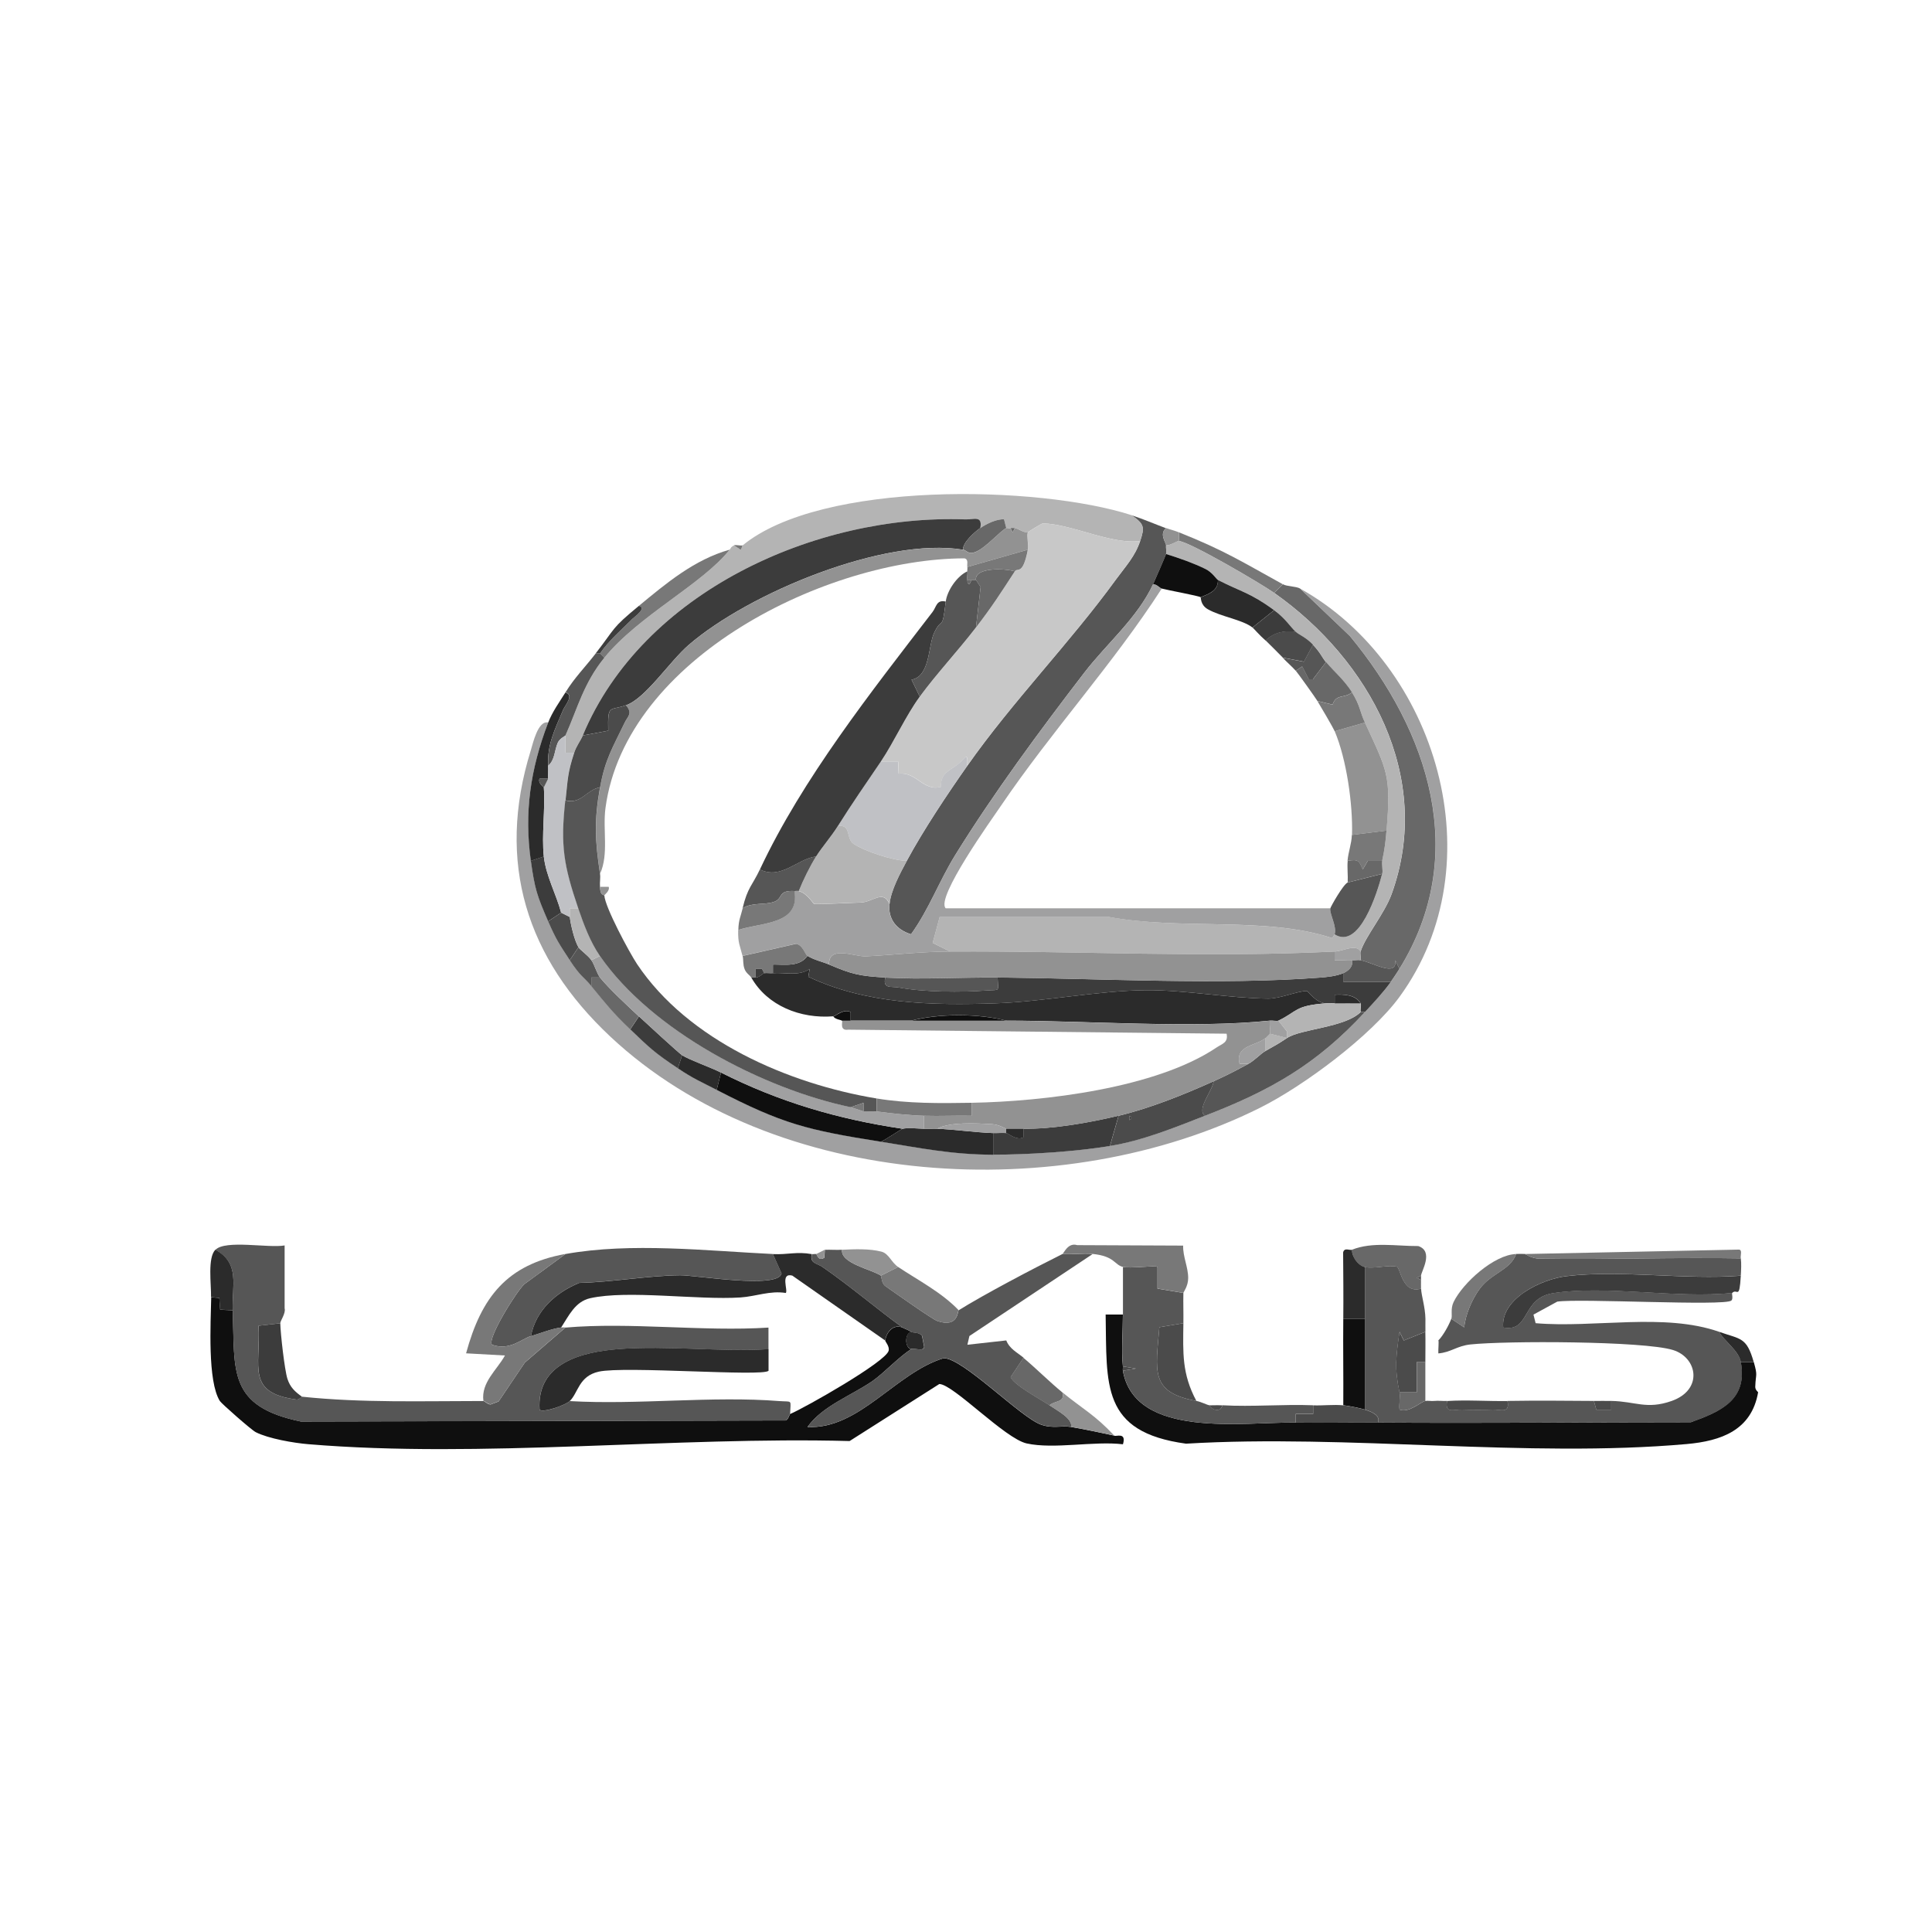 <?xml version="1.0" encoding="UTF-8"?>
<svg id="Calque_35" data-name="Calque 35" xmlns="http://www.w3.org/2000/svg" viewBox="0 0 250 250">
  <defs>
    <style>
      .cls-1 {
        fill: #c0c1c5;
      }

      .cls-2 {
        fill: #3c3c3c;
      }

      .cls-3 {
        fill: #929292;
      }

      .cls-4 {
        fill: #c8c8c8;
      }

      .cls-5 {
        fill: #686868;
      }

      .cls-6 {
        fill: #2b2b2b;
      }

      .cls-7 {
        fill: #0f0f0f;
      }

      .cls-8 {
        fill: #b4b4b4;
      }

      .cls-9 {
        fill: #a0a0a1;
      }

      .cls-10 {
        fill: #565656;
      }

      .cls-11 {
        fill: #4b4b4b;
      }

      .cls-12 {
        fill: #787878;
      }
    </style>
  </defs>
  <path class="cls-10" d="M197.3,162.27c.1,0,.87.58,1.89.6,8.68.13,17.39-.19,26.07-.04.09.62.04,1.57,0,2.24-7.2.56-15.52-.78-22.58.06-3.19.38-8.51,2.91-8.17,6.64,3.55.65,2.31-3.78,6.46-4.44,6.82-1.08,16.08.73,23.17-.03-.07.07.16.76-.1.99-.86.75-19.66-.3-22.53.14l-3.08,1.68.28,1.11c7.56.65,16.64-1.38,23.76,1.12.7,1.29,2.52,2.41,2.8,3.91.9,4.89-2.57,6.4-6.47,7.79-13.5,0-27.01.13-40.5.04.38-.95-.85-1.42-1.68-1.68v-18.45c1.16.26,3.11-.32,4.13-.04.48.13.7,3.58,3.14,2.83.03.93.53,2.35.56,3.91,0,.56-.01,1.12,0,1.68l-2.79,1.12-.56-1.12c-.45,3.18-.67,4.69,0,7.83.14.64-.1,1.54,0,2.24,1.25.48,2.74-1.02,3.35-1.12.35-.06.76.04,1.12,0,.55-.06,1.12.03,1.68,0-.31,1.69.86,1.08,1.93,1.12,1.31.04,2.66.05,3.96,0,1.08-.04,2.24.58,1.93-1.12,3.71-.06,7.47-.03,11.18,0l.31,1.13h1.93s0-1.13,0-1.13c3.13.05,4.57,1.15,7.83,0,4.09-1.45,3.34-5.61.16-6.59-3.83-1.18-21.69-1.2-26.2-.72-1.77.19-2.54,1.03-4.16,1.16-.03-.43.09-1.57,0-1.68.64-.64,1.36-1.97,1.68-2.8l1.67,1.11c.15-1.66,1.03-3.67,2-4.99,1.5-2.04,3.95-2.4,4.72-4.51.37-.01.75-.01,1.12,0Z"/>
  <path class="cls-7" d="M27.32,167.87l1.06.08.11,1.53,1.63.07c.27,7.92-.65,12.42,8.81,14.39l62.75-.14c.34-.11.47-.78.57-.83,1.98-.85,12.39-6.75,12.74-8.19.14-.57-.45-1.17-.44-1.31.14-1.07,1.04-2.17,2.24-1.68.16.11.67.26,1.12.56-.87.23-.84,2.06,0,2.24-1.42.82-3.59,3.15-5.07,4.16-2.73,1.86-6.43,3.2-8.35,5.9,6.68.35,11.4-7.01,17.62-8.9,2.51,0,9.95,7.67,12.6,8.6,1.53.54,2.65.09,3.89.3,1.9.33,3.72.71,5.59,1.12.17.18,1.61-.53,1.12,1.12-3.73-.45-8.93.67-12.46-.11-2.82-.63-9.47-7.64-11.3-7.69l-11.61,7.38c-22.47-.6-47.75,2.27-70.02.41-1.87-.15-5.19-.72-6.83-1.56-.54-.27-4.43-3.69-4.64-4.03-1.62-2.57-1.18-10.15-1.12-13.42Z"/>
  <path class="cls-10" d="M27.88,161.72c1.31-1.32,6.87-.19,8.95-.56v8.14c.18.62-.57,1.62-.56,1.93l-2.81.32c.25,5.42-1.61,8.66,4.88,9.55.37.05.67-.38.72-.37,7.79.82,15.62.56,23.48.56.17,0,.57.46.95.45l1.03-.39,3.39-5.03,5.25-4.53c8.4-.73,17.77.54,26.28,0,0,.93,0,1.87,0,2.8-6.29.37-13.09-.49-19.31-.02-4.89.37-10.71,1.83-10.32,7.85.43.44,3.34-.57,3.91-1.12,8.83.51,18.4-.69,27.15,0,1.72.13,1.44-.28,1.37,1.68-.11.05-.24.72-.57.83l-62.75.14c-9.46-1.97-8.54-6.47-8.81-14.39-.11-3.17,1.01-6.07-2.24-7.83Z"/>
  <path class="cls-9" d="M168.23,76.16c17.7,9.83,25.43,35.63,12.86,52.84-3.68,5.03-12.37,11.52-18.07,14.36-25.47,12.7-62.77,10.73-84.06-9.24-10.79-10.12-14.8-22.45-10.28-37.01.27-.86.92-3.92,2.26-3.62-2.31,6.04-3.11,11.64-2.24,17.89.51,3.7.79,4.47,2.24,7.83,1.02,2.35,1.44,2.95,2.8,5.03,1.44,2.21,1.71,2.03,2.8,3.35,1.99,2.42,2.73,3.39,5.03,5.59,2.56,2.44,3.14,3.02,6.15,5.03,2.05,1.37,2.99,1.74,5.03,2.8,8.58,4.43,11.64,5.18,21.25,6.71,5.1.81,9.1,1.66,14.54,1.68,4.39.02,10.81-.4,15.1-1.12s8.29-2.36,12.3-3.91c8.5-3.28,14.45-6.66,20.69-13.42,1.11-1.21,2.42-2.59,3.35-3.91.34-.48.81-1.18,1.12-1.68,9.09-14.73,3.8-30.72-6.42-43.06l-6.44-6.14Z"/>
  <path class="cls-10" d="M150.89,68.33c-.94.8.03,1.91,0,2.24-.03.36.08.84,0,1.12-.06.21-1.47,3.47-1.68,3.91-2.07,4.42-5.99,7.65-8.93,11.48-5.73,7.46-11.74,15.59-16.68,23.58-2.05,3.31-3.39,7.02-5.71,10.23-1.92-.59-2.99-2-2.79-3.91.19-1.8,1.38-3.99,2.24-5.59,2.11-3.93,5.31-8.72,7.83-12.3,5.86-8.34,13.23-15.85,19.23-24.1,1.21-1.66,2.46-2.96,3.13-4.97.59-1.78.57-2.2-1.12-3.35,1.59.51,3.03,1.15,4.47,1.68Z"/>
  <path class="cls-7" d="M145.3,170.1c0,2.13-.21,4.67,0,6.71.02.18-.03.38,0,.56,1.58,8.88,15.66,6.61,22.37,6.71,3.53.05,7.09-.03,10.62,0,13.49.1,27.01-.04,40.5-.04,3.89-1.39,7.37-2.91,6.47-7.79h1.68c.53,1.87.25,1.45.19,3.19-.01.43.37.68.37.72-.85,4.91-4.77,6.3-9.24,6.7-20.63,1.83-43.89-1.3-64.79-.05-11.05-1.51-10.23-7.62-10.4-16.71h2.24Z"/>
  <path class="cls-8" d="M146.42,66.66c1.69,1.16,1.71,1.57,1.12,3.35-3.73.49-8.98-2.24-12.61-2.28-.11,0-1.88,1.06-1.92,1.16-.57.06-1.3-.53-1.68-.56-.18-.01-.38-.02-.56,0-.2.02-.45-.06-.56,0l-.29-1.13c-.99-.06-2.26.59-3.07,1.13.31-1.69-.86-1.08-1.93-1.12-19.44-.7-41.79,9.42-49.51,27.96-.29.7-.83,1.34-1.12,2.24h-1.12s0-2.24,0-2.24c1.58-3.54,2.37-6.79,5.03-10.06,4.47-5.49,12.65-9.49,16.22-13.98.2-.26.13-.33.56-.56l.84.56c.18-.05.16-.46.28-.56,10.2-8.38,38.28-7.79,50.32-3.91Z"/>
  <path class="cls-10" d="M108.96,161.72c-.22,1.78,3.86,2.54,5.03,3.35.07.05.07.99.58,1.35,1.07.75,6.07,4.3,6.73,4.52,2.71.93,2.61-1.31,2.76-1.4,3.31-2.06,9.68-5.41,13.42-7.27,1.28.09,2.64-.13,3.91,0l-15.95,10.61-.26,1.13,5.03-.56c.43,1.1,1.41,1.55,2.24,2.24l-1.67,2.51c.48,1.08,4.02,2.94,5.03,3.64s3,1.7,2.8,2.8c-1.24-.22-2.36.24-3.89-.3-2.66-.94-10.09-8.61-12.6-8.6-6.22,1.89-10.94,9.25-17.62,8.9,1.92-2.71,5.62-4.05,8.35-5.9,1.48-1.01,3.65-3.33,5.07-4.16.36-.21,1.57.37,1.68-.28l-.27-1.43c-.36-.5-1.19-.37-1.41-.52-.45-.3-.96-.44-1.12-.56-3.15-2.27-6.69-5.3-10.36-7.84-.7-.48-1.66-.42-1.38-1.67.19.03.41-.05.56,0,.12.04.25.98,1.05.47l.07-1.03c.74-.02,1.49.04,2.24,0Z"/>
  <path class="cls-5" d="M168.23,76.16l6.44,6.14c10.22,12.34,15.51,28.34,6.42,43.06l-.55-1.11c.31,2.28-2.92.29-4.48,0,.06-.35-.09-.83,0-1.12.62-1.97,3.09-4.88,4.02-7.45,5.48-15.13-2.89-30.31-15.2-38.96l1.12-1.12c.54.3,1.69.25,2.24.56Z"/>
  <path class="cls-10" d="M100.01,162.27l1.12,2.5c-.37,2.06-11.15.22-13.14.24-4.01.04-8.9.9-13.04.99-3.02,1.24-5.62,3.57-6.25,6.89-1.25.38-2.74,1.93-5.03,1.12-.71-.68,3.14-6.89,4.18-7.84l5.32-3.9c8.48-1.53,18.35-.41,26.84,0Z"/>
  <path class="cls-6" d="M105.04,162.27c-.28,1.24.68,1.19,1.38,1.67,3.68,2.54,7.21,5.57,10.36,7.84-1.2-.5-2.09.6-2.24,1.68l-12.02-8.4c-1.59-.4-.52,1.92-.84,2.25-2.02-.33-3.9.45-5.85.58-5.54.36-14.6-1-19.47.1-1.95.44-2.76,2.28-3.75,3.79-1.16.14-2.71.76-3.91,1.12.63-3.33,3.23-5.65,6.25-6.89,4.14-.09,9.04-.95,13.04-.99,1.99-.02,12.77,1.82,13.14-.24l-1.12-2.5c1.98.09,3.03-.35,5.03,0Z"/>
  <path class="cls-10" d="M145.3,163.95c.89.21,4.25-.24,4.48,0v2.8s3.35.56,3.35.56c-.03,1.3.02,2.61,0,3.91l-3.11.52c-.46,5.67-1.26,8.44,4.79,9.54.64.12,1.37.52,1.68.56.38.68,1.52.93,1.68,0,3.88.22,7.85-.15,11.74,0v1.12s-2.24,0-2.24,0v1.12c-6.7-.1-20.79,2.17-22.36-6.71l1.68-.28-1.68-.28c-.21-2.04,0-4.58,0-6.71v-6.15Z"/>
  <path class="cls-12" d="M73.17,162.27l-5.32,3.9c-1.04.95-4.89,7.15-4.18,7.84,2.29.81,3.78-.74,5.03-1.12s2.75-.98,3.91-1.12c.18-.02.37.02.56,0l-5.25,4.53-3.39,5.03-1.03.39c-.38,0-.77-.45-.95-.45-.31-2.4,1.77-4.01,2.79-5.87l-5.03-.28c1.98-7.27,5.28-11.49,12.86-12.86Z"/>
  <path class="cls-2" d="M225.26,165.07c-.19,3.27-.46,1.57-1.12,2.24-7.09.76-16.35-1.04-23.17.03-4.15.65-2.91,5.09-6.46,4.44-.34-3.74,4.97-6.26,8.17-6.64,7.06-.85,15.39.5,22.58-.06Z"/>
  <path class="cls-12" d="M137.47,162.27c.21-.11.72-1.52,1.92-1.15l13.71.06c-.05,1.42.66,2.8.65,4.21,0,1.04-.62,1.81-.62,1.91l-3.35-.56v-2.8c-.23-.23-3.58.22-4.47,0-1.13-.27-1.05-1.39-3.91-1.68-1.27-.13-2.63.09-3.91,0Z"/>
  <path class="cls-6" d="M70.93,99.09c.03.56-.02,1.12,0,1.68h-1.12c-.22.59.55,1.06.56,1.12.2,2.89-.3,6.13,0,8.95l-1.68.56c-.87-6.25-.07-11.85,2.24-17.89.53-1.38,1.46-2.67,2.24-3.91,1.16.36-.04,1.65-.29,2.23-1.11,2.62-2.09,4.54-1.95,7.27Z"/>
  <path class="cls-11" d="M153.13,171.22c-.05,3.88-.2,6.53,1.68,10.06-6.05-1.1-5.25-3.87-4.79-9.54l3.11-.52Z"/>
  <path class="cls-2" d="M36.27,171.22c.02,1.31.56,6.07.92,7.19s.98,1.67,1.88,2.32c-.05,0-.35.42-.72.37-6.49-.89-4.63-4.13-4.88-9.55l2.81-.32Z"/>
  <path class="cls-5" d="M183.88,165.07l-.55.28.55.28c0,.37-.01.75,0,1.12-2.44.75-2.66-2.7-3.14-2.83-1.02-.28-2.98.3-4.13.04-.9-.2-1.67-1.3-1.68-2.24,2.66-1.06,5.71-.47,8.59-.48,2.06.68.38,3.28.36,3.84Z"/>
  <path class="cls-7" d="M176.62,170.66v11.74c-.6-.19-2.15-.49-2.8-.56.03-3.72-.04-7.46,0-11.18h2.8Z"/>
  <path class="cls-12" d="M197.3,162.27l27.62-.57c.61-.06.27.73.33,1.13-8.68-.14-17.39.18-26.07.04-1.02-.02-1.79-.6-1.89-.6Z"/>
  <path class="cls-12" d="M124.05,169.54c-.15.09-.05,2.34-2.76,1.4-.66-.23-5.66-3.77-6.73-4.52-.51-.36-.51-1.31-.58-1.35l2.24-1.12c2.61,1.73,5.63,3.29,7.83,5.59Z"/>
  <path class="cls-12" d="M94.42,71.13c-3.57,4.49-11.75,8.49-16.22,13.98l-.56-.56c1.17-1.68,2.75-3.03,4.19-4.47.26-.26,1.96-1.44.84-1.68,3.5-2.89,7.17-5.99,11.74-7.27Z"/>
  <path class="cls-12" d="M165.99,75.6l-1.12,1.12c-1.75-1.23-10.77-6.52-12.3-6.71v-1.12c5.86,2.33,8.23,3.85,13.42,6.71Z"/>
  <path class="cls-10" d="M78.2,85.11c-2.67,3.28-3.46,6.53-5.03,10.06-.04.1-.73.36-.99.94-.44.99-.36,2.23-1.24,2.97-.14-2.73.84-4.65,1.95-7.27.25-.58,1.44-1.87.29-2.23,1.18-1.91,2.48-3.18,3.91-5.03h.56l.56.56Z"/>
  <path class="cls-6" d="M174.94,161.72c0,.93.78,2.03,1.68,2.24v6.71h-2.8c.03-2.86,0-5.73-.02-8.6.14-.69.86-.24,1.14-.35Z"/>
  <path class="cls-12" d="M196.19,162.27c-.76,2.11-3.21,2.47-4.72,4.51-.97,1.32-1.85,3.33-2,4.99l-1.67-1.11c.16-.41-.14-1.28.3-2.19,1.2-2.47,5.24-6.11,8.08-6.2Z"/>
  <path class="cls-11" d="M173.82,181.85c.64.07,2.2.37,2.8.56.83.26,2.05.73,1.68,1.68-3.53-.03-7.09.05-10.62,0v-1.12s2.24,0,2.24,0v-1.12c1.28.05,2.67-.13,3.91,0Z"/>
  <path class="cls-6" d="M30.11,169.54l-1.63-.07-.11-1.53-1.06-.08c.03-1.72-.47-5.11.56-6.15,3.24,1.76,2.13,4.66,2.24,7.83Z"/>
  <path class="cls-3" d="M108.96,161.72c1.6-.08,3.55-.16,5.09.24.98.25,1.29,1.41,2.18,1.99l-2.24,1.12c-1.17-.82-5.25-1.57-5.03-3.35Z"/>
  <path class="cls-6" d="M226.94,176.25h-1.68c-.28-1.51-2.09-2.62-2.8-3.91,2.79.98,3.55.66,4.47,3.91Z"/>
  <path class="cls-2" d="M77.64,84.55h-.56c2.63-3.38,1.96-3.16,5.59-6.15,1.12.24-.58,1.42-.84,1.68-1.44,1.44-3.02,2.79-4.19,4.47Z"/>
  <path class="cls-3" d="M152.57,68.89v1.12c-.22-.03-1.19.62-1.68.56.03-.33-.94-1.44,0-2.24.52.19,1.02.3,1.68.56Z"/>
  <path class="cls-11" d="M158.16,181.85c-.16.93-1.3.68-1.68,0,.1.01.93-.04,1.68,0Z"/>
  <path class="cls-3" d="M106.72,161.72l-.07,1.03c-.79.51-.93-.43-1.05-.47l1.12-.56Z"/>
  <path class="cls-12" d="M96.1,70.57c-.12.1-.1.51-.28.56l-.84-.56c.2-.11.79.07,1.12,0Z"/>
  <path class="cls-10" d="M183.88,165.63l-.55-.28.55-.28c0,.19,0,.37,0,.56Z"/>
  <path class="cls-5" d="M137.47,180.17c.37,1.34-.87,1.01-1.68,1.68-1.01-.7-4.55-2.56-5.03-3.64l1.67-2.51c1.68,1.41,3.46,3.19,5.03,4.47Z"/>
  <path class="cls-3" d="M137.47,180.17c2.69,2.19,4.22,2.93,6.71,5.59-1.88-.4-3.69-.79-5.59-1.12.21-1.1-1.75-2.06-2.8-2.8.81-.67,2.04-.34,1.68-1.68Z"/>
  <path class="cls-11" d="M181.09,180.17c-.66-3.13-.45-4.65,0-7.83l.56,1.12,2.79-1.12c.03,1.3,0,2.61,0,3.91h-1.12s0,3.92,0,3.92h-2.24Z"/>
  <path class="cls-5" d="M184.44,176.25v5.03c-.61.1-2.1,1.6-3.35,1.12-.11-.7.13-1.6,0-2.24h2.24s0-3.92,0-3.92h1.12Z"/>
  <path class="cls-11" d="M195.07,181.29c.31,1.69-.86,1.08-1.93,1.12-1.3.05-2.66.04-3.96,0-1.08-.04-2.24.57-1.93-1.12,2.58-.16,5.24.04,7.83,0Z"/>
  <path class="cls-11" d="M208.49,181.29v1.12s-1.93,0-1.93,0l-.31-1.13c.75,0,1.49-.01,2.24,0Z"/>
  <path class="cls-6" d="M117.9,172.34c.22.15,1.06.02,1.41.52l.27,1.43c-.11.66-1.33.08-1.68.28-.84-.18-.87-2.01,0-2.24Z"/>
  <path class="cls-6" d="M99.45,174.58c0,.93,0,1.87,0,2.8-.77.78-18.61-.64-21.97.11-2.6.58-2.65,2.74-3.75,3.8-.57.55-3.48,1.56-3.91,1.12-.39-6.02,5.43-7.48,10.32-7.85,6.22-.47,13.03.39,19.31.02Z"/>
  <path class="cls-2" d="M107.28,124.81c3.02,1.29,3.98,1.48,7.27,1.68-.33,1.52.75,1.11,1.75,1.29,3.21.6,8.12.64,11.42.38,1.72-.13,1.44.28,1.37-1.68,13.08.13,28.9,1,41.69.02.97-.07,2.17-.2,3.05-.58v1.12s6.15,0,6.15,0c-.94,1.33-2.24,2.71-3.35,3.91h-.56c-.07-.33.11-.93,0-1.12-.68-1.15-2.2-1.18-3.36-1.12v1.12c-.37,0-.75-.03-1.12,0-1.25,0-2.34-1.59-2.48-1.59-1.22-.02-3.43.99-5.01.98-4.99-.05-10.74-1.12-15.74-1.09-6.15.04-13.27,1.49-19.55,1.7-8.19.28-16.72.11-24.21-3.44l.18-1.01c-1.41.98-3.22.41-4.76.55v-1.12c1.53-.01,3.45.34,4.47-1.12,1,.59,1.87.72,2.8,1.12Z"/>
  <path class="cls-10" d="M176.62,130.96c-6.24,6.76-12.19,10.14-20.69,13.42-1.17-.82.94-3.16,1.12-4.47,1.83-.82,2.84-1.36,4.47-2.24.87-.47,1.59-1.32,2.24-1.68,1.54-.86,1.61-.9,2.8-1.68,1.8-1.18,7.48-1.34,9.51-3.35h.56Z"/>
  <path class="cls-7" d="M116.79,146.06c-.16.04-2.24,1.45-2.8,1.68-9.6-1.53-12.67-2.28-21.25-6.71l.56-2.24c7.54,3.8,15.13,6.03,23.48,7.27Z"/>
  <path class="cls-2" d="M144.74,144.38l-1.12,3.91c-4.29.72-10.71,1.14-15.1,1.12v-2.8c.56.02,1.12-.04,1.68,0,.27.02,1.32,1.03,2.23.56v-1.12c3.79.07,8.58-.79,12.3-1.68Z"/>
  <path class="cls-11" d="M155.93,144.38c-4.01,1.55-8.01,3.2-12.3,3.91l1.12-3.91c4.1-.98,8.45-2.74,12.3-4.47-.18,1.31-2.28,3.66-1.12,4.47ZM146.14,144.38v.56c.36-.19.36-.37,0-.56Z"/>
  <path class="cls-6" d="M119.58,146.06c.56.02,1.12-.02,1.68,0,2.19.08,4.86.47,7.27.56v2.8c-5.44-.02-9.44-.87-14.54-1.68.55-.23,2.64-1.64,2.8-1.68.63-.15,2.02-.03,2.8,0Z"/>
  <path class="cls-2" d="M82.68,131.52c.97.9,5.12,4.72,5.59,5.03l-.56,1.68c-3.01-2.01-3.6-2.59-6.15-5.03l1.12-1.68Z"/>
  <path class="cls-5" d="M77.64,126.49c1.15,1.43,3.61,3.71,5.03,5.03l-1.12,1.68c-2.3-2.2-3.04-3.17-5.03-5.59v-1.12s1.12,0,1.12,0Z"/>
  <path class="cls-2" d="M70.37,110.83c.27,2.5,1.61,4.87,2.24,7.27l-1.68,1.12c-1.45-3.36-1.72-4.13-2.24-7.83l1.68-.56Z"/>
  <path class="cls-10" d="M176.06,124.25c1.56.29,4.79,2.28,4.48,0l.55,1.11c-.31.5-.78,1.19-1.12,1.68h-6.16s0-1.12,0-1.12c.67-.29,1.34-.87,1.12-1.68.36.04.78-.06,1.12,0Z"/>
  <path class="cls-11" d="M72.61,118.1l1.12.56c.13,1.07.61,3.05,1.12,3.91l-1.12,1.68c-1.36-2.08-1.78-2.68-2.8-5.03l1.68-1.12Z"/>
  <path class="cls-6" d="M93.3,138.79l-.56,2.24c-2.04-1.06-2.98-1.42-5.03-2.8l.56-1.68c.85.56,3.73,1.58,5.03,2.24Z"/>
  <path class="cls-10" d="M76.53,124.25c.43.64.68,1.69,1.12,2.24h-1.12s0,1.12,0,1.12c-1.09-1.32-1.35-1.14-2.8-3.35l1.12-1.68c.18.31,1.25,1.05,1.68,1.68Z"/>
  <path class="cls-4" d="M147.54,70.01c-.67,2.01-1.92,3.31-3.13,4.97-6,8.25-13.37,15.76-19.23,24.1.1-1.92-.28-.96-1.11-.27-1.13.93-2.36,1.14-2.3,3.01-2.32.6-3.11-1.97-5.47-1.71l-.07-1.58h-2.23c1.67-2.47,3.24-5.94,5.03-8.38,2.21-3.01,4.96-5.94,7.27-8.95,2.21-2.88,3.18-4.44,5.03-7.27.34-.52,1.02.62,1.68-2.8.12-.62-.18-1.84,0-2.24.05-.1,1.81-1.16,1.92-1.16,3.63.04,8.89,2.77,12.61,2.28Z"/>
  <path class="cls-8" d="M164.87,76.72c12.31,8.66,20.68,23.84,15.2,38.96-.93,2.57-3.4,5.47-4.02,7.45-.58-1.04-2.24-.05-3.35,0-16.84.83-33.03-.1-49.77,0l-2.24-1.12.91-3.39h21.77c9.45,1.8,20.4-.07,29.02,2.77l.31-.5c3.21,2.05,5.53-5.37,6.15-7.83.12-.46-.1-1.18,0-1.68.33-1.58.42-2.29.56-3.91.61-7.2.1-7.72-2.8-13.98-.66-1.44-.59-2.19-1.68-3.91-1.01-1.61-2.26-2.61-3.35-3.91-.53-.63-.66-1.17-1.68-2.24-.95-1-1.77-1.25-2.24-1.68-.73-.67-1.27-1.67-2.8-2.8-3.1-2.28-4.29-2.39-7.27-3.91-.21-.11-.74-1-1.63-1.43-1.6-.77-3.38-1.4-5.08-1.93.08-.28-.03-.76,0-1.12.49.06,1.45-.59,1.68-.56,1.54.19,10.55,5.48,12.3,6.71Z"/>
  <path class="cls-9" d="M150.33,76.16c-6.29,9.75-14.26,18.45-20.81,28.11-1.21,1.78-8.47,11.9-7.15,13.26h49.77c-.12.69.87,2.36.56,3.36l-.31.5c-8.63-2.85-19.58-.97-29.02-2.76h-21.77s-.91,3.38-.91,3.38l2.24,1.12c-4.14.03-7.12.43-10.9.62-1.41.07-4.83-1.49-4.76,1.06-.93-.4-1.79-.52-2.8-1.12-.3-.18-.59-1.41-1.47-1.57l-6.92,1.57c-.34-1.39-.6-1.61-.56-3.35,3.1-1.01,7.98-.68,7.27-5.03.19,0,.4-.04.56,0,1.12.27,1.88,1.67,2.01,1.67,1.44.03,4.25-.14,6.01-.19,1.56-.04,2.92-1.73,3.72.2-.2,1.91.87,3.32,2.79,3.91,2.32-3.21,3.66-6.92,5.71-10.23,4.94-7.98,10.95-16.12,16.68-23.58,2.95-3.83,6.86-7.06,8.93-11.48.45-.03.87.49,1.12.56Z"/>
  <path class="cls-1" d="M125.17,99.09c-2.52,3.58-5.72,8.37-7.83,12.3-1.81-.02-5.44-1.25-6.89-2.19-1.01-.66-.28-2.64-2.06-2.28,1.83-2.9,3.69-5.56,5.59-8.39h2.23s.07,1.58.07,1.58c2.36-.25,3.15,2.32,5.47,1.71-.06-1.86,1.17-2.08,2.3-3.01.83-.68,1.21-1.65,1.11.27Z"/>
  <path class="cls-8" d="M108.4,106.92c1.78-.36,1.04,1.62,2.06,2.28,1.45.95,5.09,2.17,6.89,2.19-.86,1.6-2.05,3.8-2.24,5.59-.8-1.93-2.16-.24-3.72-.2-1.76.04-4.57.22-6.01.19-.13,0-.9-1.4-2.01-1.67.56-1.44,1.42-3.18,2.24-4.47s1.94-2.55,2.8-3.91Z"/>
  <path class="cls-7" d="M157.6,75.04c.05,1.38-1.14,1.8-2.24,2.24-.25-.18-4.22-.9-5.03-1.12-.25-.07-.67-.59-1.12-.56.21-.44,1.62-3.71,1.68-3.91,1.7.53,3.48,1.15,5.08,1.93.89.43,1.42,1.32,1.63,1.43Z"/>
  <path class="cls-11" d="M145.3,176.81l1.68.28-1.68.28c-.03-.18.02-.38,0-.56Z"/>
  <path class="cls-2" d="M75.41,95.17c7.73-18.54,30.07-28.66,49.51-27.96,1.08.04,2.24-.57,1.93,1.12-.73.49-2.3,1.9-2.24,2.8-10.15-1.67-27.66,5.57-35.49,12.32-2.5,2.16-5.56,6.91-8.12,7.81-2.14.75-2.37-.19-2.3,3.29l-3.29.62Z"/>
  <path class="cls-3" d="M131.32,68.33c.38.03,1.11.62,1.68.56-.18.39.12,1.61,0,2.24l-7.83,2.24c-.07-.34.2-.97-.36-1.12-17.8.03-43.85,12.86-46.46,32.3-.38,2.84.45,5.93-.7,8.52-.64-4.28-.78-6.78,0-11.18.64-3.6,1.67-5.22,3.16-8.33.42-.87,1.11-1.21.19-2.29,2.57-.9,5.62-5.65,8.12-7.81,7.83-6.75,25.34-13.99,35.49-12.32.47.08.65.67,1.63.29,1.29-.51,3.14-2.67,3.96-3.08.11-.06.36.02.56,0l.28.55.28-.55Z"/>
  <path class="cls-1" d="M73.17,95.17v2.24s1.12,0,1.12,0c-.88,2.69-.82,3.48-1.12,6.15-.65,5.87-.2,8.44,1.68,13.98h-1.12s0,1.12,0,1.12l-1.12-.56c-.63-2.4-1.97-4.77-2.24-7.27-.3-2.81.2-6.06,0-8.95l.56-1.12c-.02-.56.03-1.12,0-1.68.89-.75.8-1.99,1.24-2.97.26-.58.95-.85.99-.94Z"/>
  <path class="cls-11" d="M81,91.26c.92,1.08.22,1.42-.19,2.29-1.49,3.11-2.53,4.73-3.16,8.33-1.76.31-2.41,2.23-4.47,1.68.3-2.68.24-3.46,1.12-6.15.29-.9.82-1.53,1.12-2.24l3.29-.62c-.07-3.48.16-2.54,2.3-3.29Z"/>
  <path class="cls-5" d="M126.85,68.33c.81-.54,2.08-1.18,3.07-1.13l.29,1.13c-.82.41-2.66,2.57-3.96,3.08-.98.39-1.17-.21-1.63-.29-.07-.9,1.51-2.31,2.24-2.8Z"/>
  <path class="cls-5" d="M130.76,68.33c.17-.02.38-.01.56,0l-.28.55-.28-.55Z"/>
  <path class="cls-9" d="M176.06,123.13c-.09.29.06.77,0,1.12-.34-.06-.75.04-1.12,0-.73-.08-1.5.07-2.24,0v-1.12c1.12-.05,2.78-1.04,3.36,0Z"/>
  <path class="cls-10" d="M70.93,100.77l-.56,1.12c0-.06-.78-.53-.56-1.11h1.12Z"/>
  <path class="cls-6" d="M100.01,125.93c1.55-.13,3.35.43,4.76-.55l-.18,1.01c7.49,3.55,16.02,3.72,24.21,3.44,6.28-.21,13.4-1.66,19.55-1.7,5-.03,10.75,1.04,15.74,1.09,1.57.01,3.79-.99,5.01-.98.15,0,1.24,1.59,2.48,1.59-4.08.3-3.65,1.04-6.15,2.24-.19.09-.77-.04-1.12,0-10.04,1.04-23.65,0-34.11,0-3.6-.94-8.7-.94-12.3,0h-7.83v-1.12c-.92-.47-1.95.53-2.24.56-4.25.34-8.55-1.36-10.62-5.03h.56c.42.05.95-.54,1.12-.56.36-.04.75.03,1.12,0Z"/>
  <path class="cls-3" d="M122.94,123.13c16.74-.1,32.93.83,49.77,0v1.12c.73.07,1.51-.08,2.24,0,.22.8-.44,1.38-1.12,1.68-.88.38-2.08.51-3.05.58-12.79.97-28.6.11-41.69-.02-4.76-.05-9.84.28-14.54,0-3.29-.2-4.25-.39-7.27-1.68-.08-2.55,3.34-.99,4.76-1.06,3.78-.19,6.77-.59,10.9-.62Z"/>
  <path class="cls-8" d="M171.58,129.84c.37-.03.75,0,1.12,0,1.12-.02,2.24.01,3.35,0,.11.19-.07.79,0,1.12-2.03,2.02-7.71,2.17-9.51,3.35-1.18.78-1.25.82-2.8,1.68v-1.68c.12-.11.54-.52.56-.56l2.24.56v-.83s-1.12-1.41-1.12-1.41c2.5-1.2,2.07-1.94,6.15-2.24Z"/>
  <path class="cls-10" d="M129.09,126.49c.07,1.95.35,1.54-1.37,1.68-3.3.26-8.2.22-11.42-.38-1-.19-2.08.23-1.75-1.29,4.69.28,9.78-.05,14.54,0Z"/>
  <path class="cls-12" d="M104.48,123.69c-1.02,1.46-2.94,1.11-4.48,1.12v1.12c-.36.03-.75-.04-1.11,0l-.29-.55h-.83s0,1.11,0,1.11h-.56c-.17-.3-.65-.53-.86-1.09-.24-.62-.13-1.2-.25-1.7l6.92-1.57c.88.16,1.17,1.4,1.47,1.57Z"/>
  <path class="cls-6" d="M176.06,129.84c-1.12.01-2.24-.02-3.35,0v-1.12c1.16-.06,2.67-.03,3.35,1.12Z"/>
  <path class="cls-3" d="M110.08,132.08h20.13c10.46,0,24.07,1.04,34.11,0-.1.47.15,1.36,0,1.68-.02.04-.44.45-.56.56-1.18,1.04-3.98.91-3.35,3.35h1.11c-1.64.88-2.64,1.42-4.47,2.24-3.86,1.73-8.2,3.49-12.3,4.47-3.72.89-8.51,1.75-12.3,1.68-.75-.01-1.49.02-2.24,0-.1,0-.91-.55-1.89-.6-2.08-.11-5.37-.3-7.06.6-.56-.02-1.12.02-1.68,0v-1.68c2.04.06,4.11-.04,6.15,0v-1.68c9.3-.17,23.86-1.87,31.7-7.16.72-.48,1.53-.63,1.29-1.78l-48.96-.52c-1.17.17-.69-1.03-.8-1.16h1.12Z"/>
  <path class="cls-9" d="M163.75,135.99c-.65.36-1.37,1.21-2.24,1.68h-1.11c-.63-2.45,2.17-2.31,3.35-3.35v1.68Z"/>
  <path class="cls-9" d="M77.64,123.69c6.69,9.69,21.09,17.18,32.43,19.57l1.68.56c.55.05,1.13-.07,1.68,0,2.03.26,4.09.5,6.15.56v1.68c-.77-.03-2.16-.15-2.8,0-8.36-1.24-15.95-3.47-23.48-7.27-1.3-.65-4.18-1.67-5.03-2.24-.47-.31-4.62-4.13-5.59-5.03-1.43-1.32-3.89-3.61-5.03-5.03-.44-.55-.69-1.6-1.12-2.24l1.12-.56Z"/>
  <path class="cls-9" d="M130.21,146.06v.56c-.55-.04-1.12.02-1.68,0-2.41-.09-5.08-.48-7.27-.56,1.68-.9,4.97-.71,7.06-.6.98.05,1.79.6,1.89.6Z"/>
  <path class="cls-6" d="M132.44,146.06v1.12c-.92.47-1.97-.54-2.24-.56v-.56c.74.02,1.49-.01,2.24,0Z"/>
  <path class="cls-2" d="M146.14,144.38c.36.19.36.37,0,.56v-.56Z"/>
  <path class="cls-8" d="M74.85,117.54c.71,2.08,1.53,4.32,2.8,6.15l-1.12.56c-.43-.63-1.5-1.36-1.68-1.68-.5-.87-.99-2.84-1.12-3.91v-1.12s1.12,0,1.12,0Z"/>
  <path class="cls-2" d="M122.38,77.84c-.48,4.05-.46,1.81-1.51,4.07-.77,1.65-.51,5.64-2.92,6.04l1.07,2.19c-1.8,2.45-3.36,5.92-5.03,8.39-1.91,2.82-3.77,5.49-5.59,8.39-.86,1.36-2,2.65-2.8,3.91-2.42.29-4.52,3.06-7.27,1.68,5.53-11.78,14.4-22.98,22.34-33.32.51-.66.5-1.62,1.7-1.35Z"/>
  <path class="cls-10" d="M125.17,75.04c.06.2-.08.45.28.55l.28-.55h.56l.6.91-.6,5.24c-2.31,3.01-5.06,5.94-7.27,8.95l-1.07-2.19c2.41-.41,2.15-4.39,2.92-6.04,1.05-2.26,1.03-.02,1.51-4.07.17-1.4,1.46-3.31,2.8-3.91.05.36-.08.83,0,1.12Z"/>
  <path class="cls-5" d="M131.32,73.93c-1.85,2.83-2.82,4.39-5.03,7.27l.6-5.24-.6-.91c-.21-1.63,3.63-1.53,5.03-1.12Z"/>
  <path class="cls-12" d="M133,71.13c-.66,3.41-1.33,2.27-1.68,2.8-1.4-.41-5.25-.51-5.03,1.12h-1.12c-.08-.29.05-.76,0-1.12-.02-.18.04-.38,0-.56l7.83-2.24Z"/>
  <path class="cls-3" d="M176.62,93.5c2.89,6.26,3.4,6.78,2.8,13.98l-4.47.56c.12-3.96-.7-9.76-2.24-13.42l3.91-1.12Z"/>
  <path class="cls-10" d="M178.85,113.07c-.63,2.46-2.94,9.87-6.15,7.83.32-1-.68-2.67-.56-3.35.03-.2,1.66-3.09,2.24-3.35l4.47-1.12Z"/>
  <path class="cls-6" d="M164.87,78.96l-2.8,2.24c-1.31-1.02-4.06-1.39-5.77-2.36-1-.57-.87-1.5-.94-1.55,1.1-.44,2.28-.85,2.24-2.24,2.98,1.53,4.17,1.63,7.27,3.91Z"/>
  <path class="cls-5" d="M174.94,89.58c-.91.82-2.07.17-2.5,1.6l-1.97-.48c-.24-.4-2.53-3.61-2.8-3.91l.84-.55.85,1.66h.54s1.69-2.24,1.69-2.24c1.09,1.3,2.34,2.31,3.35,3.91Z"/>
  <path class="cls-12" d="M176.62,93.5l-3.91,1.12c-.15-.36-1.87-3.32-2.24-3.91l1.97.48c.43-1.43,1.59-.78,2.5-1.6,1.08,1.72,1.01,2.48,1.68,3.91Z"/>
  <path class="cls-12" d="M179.41,107.48c-.14,1.62-.23,2.33-.56,3.91h-1.86s-.66,1.13-.66,1.13c-.46-1.14-.58-1.37-1.96-1.13.1-1.15.53-2.24.56-3.35l4.47-.56Z"/>
  <path class="cls-11" d="M167.67,81.75c.47.43,1.29.68,2.24,1.68l-1.17,2.19-2.74-.52c-.27-.28-2.11-2.13-2.24-2.24,1.12-1.04,2.4-1.32,3.91-1.12Z"/>
  <path class="cls-2" d="M164.87,78.96c1.52,1.12,2.07,2.13,2.8,2.8-1.52-.2-2.79.08-3.91,1.12-.76-.66-1.57-1.6-1.68-1.68l2.8-2.24Z"/>
  <path class="cls-10" d="M171.58,85.67l-1.69,2.23h-.54s-.85-1.66-.85-1.66l-.84.55c-.47-.54-1.13-1.09-1.68-1.68l2.74.52,1.17-2.19c1.01,1.06,1.15,1.61,1.68,2.24Z"/>
  <path class="cls-5" d="M174.38,111.39c1.37-.24,1.5-.02,1.96,1.13l.66-1.14h1.86c-.1.51.12,1.23,0,1.69l-4.47,1.12c.05-.92-.08-1.88,0-2.8Z"/>
  <path class="cls-10" d="M105.6,110.83c-.81,1.29-1.67,3.04-2.24,4.47-.16-.04-.37,0-.56,0-2.28-.12-1.36,1.01-2.74,1.43-1.29.39-2.77.03-3.97.8.64-2.7,1.27-2.97,2.24-5.03,2.75,1.38,4.85-1.39,7.27-1.68Z"/>
  <path class="cls-12" d="M102.81,115.3c.71,4.36-4.17,4.03-7.27,5.03.03-1.33.31-1.73.56-2.8,1.21-.77,2.69-.41,3.97-.8,1.37-.42.46-1.55,2.74-1.43Z"/>
  <path class="cls-10" d="M77.64,101.88c-.78,4.4-.64,6.9,0,11.18.08.52-.05,1.13,0,1.68.05.47,0,.96.56,1.12.08,1.51,3.22,7.36,4.24,8.9,6.62,9.89,19.56,15.48,30.98,17.38v1.68c-.54-.07-1.13.05-1.68,0v-1.11s-1.68.56-1.68.56c-11.34-2.39-25.74-9.88-32.43-19.57-1.26-1.83-2.09-4.07-2.8-6.15-1.88-5.54-2.33-8.11-1.68-13.98,2.06.55,2.71-1.37,4.47-1.68Z"/>
  <path class="cls-7" d="M130.21,132.08h-12.3c3.6-.94,8.7-.94,12.3,0Z"/>
  <path class="cls-9" d="M165.43,132.08l1.11,1.41v.83s-2.23-.56-2.23-.56c.15-.32-.1-1.21,0-1.68.35-.04.93.09,1.12,0Z"/>
  <path class="cls-7" d="M107.84,131.52c.28-.02,1.32-1.02,2.23-.56v1.12s-1.12,0-1.12,0c-.1-.11-.91-.17-1.12-.56Z"/>
  <path class="cls-2" d="M98.89,125.93c-.17.02-.7.61-1.12.56v-1.11s.83,0,.83,0l.29.55Z"/>
  <path class="cls-12" d="M125.73,142.7v1.68c-2.04-.04-4.11.06-6.15,0s-4.12-.3-6.15-.56v-1.68c4.04.67,8.2.63,12.3.56Z"/>
  <polygon class="cls-12" points="110.08 143.26 111.75 142.71 111.75 143.82 110.08 143.26"/>
  <path class="cls-5" d="M125.17,75.04h.56l-.28.55c-.36-.1-.22-.34-.28-.55Z"/>
  <path class="cls-3" d="M77.64,114.75h1.12c.2.51-.56,1.04-.56,1.12-.55-.15-.51-.64-.56-1.12Z"/>
</svg>